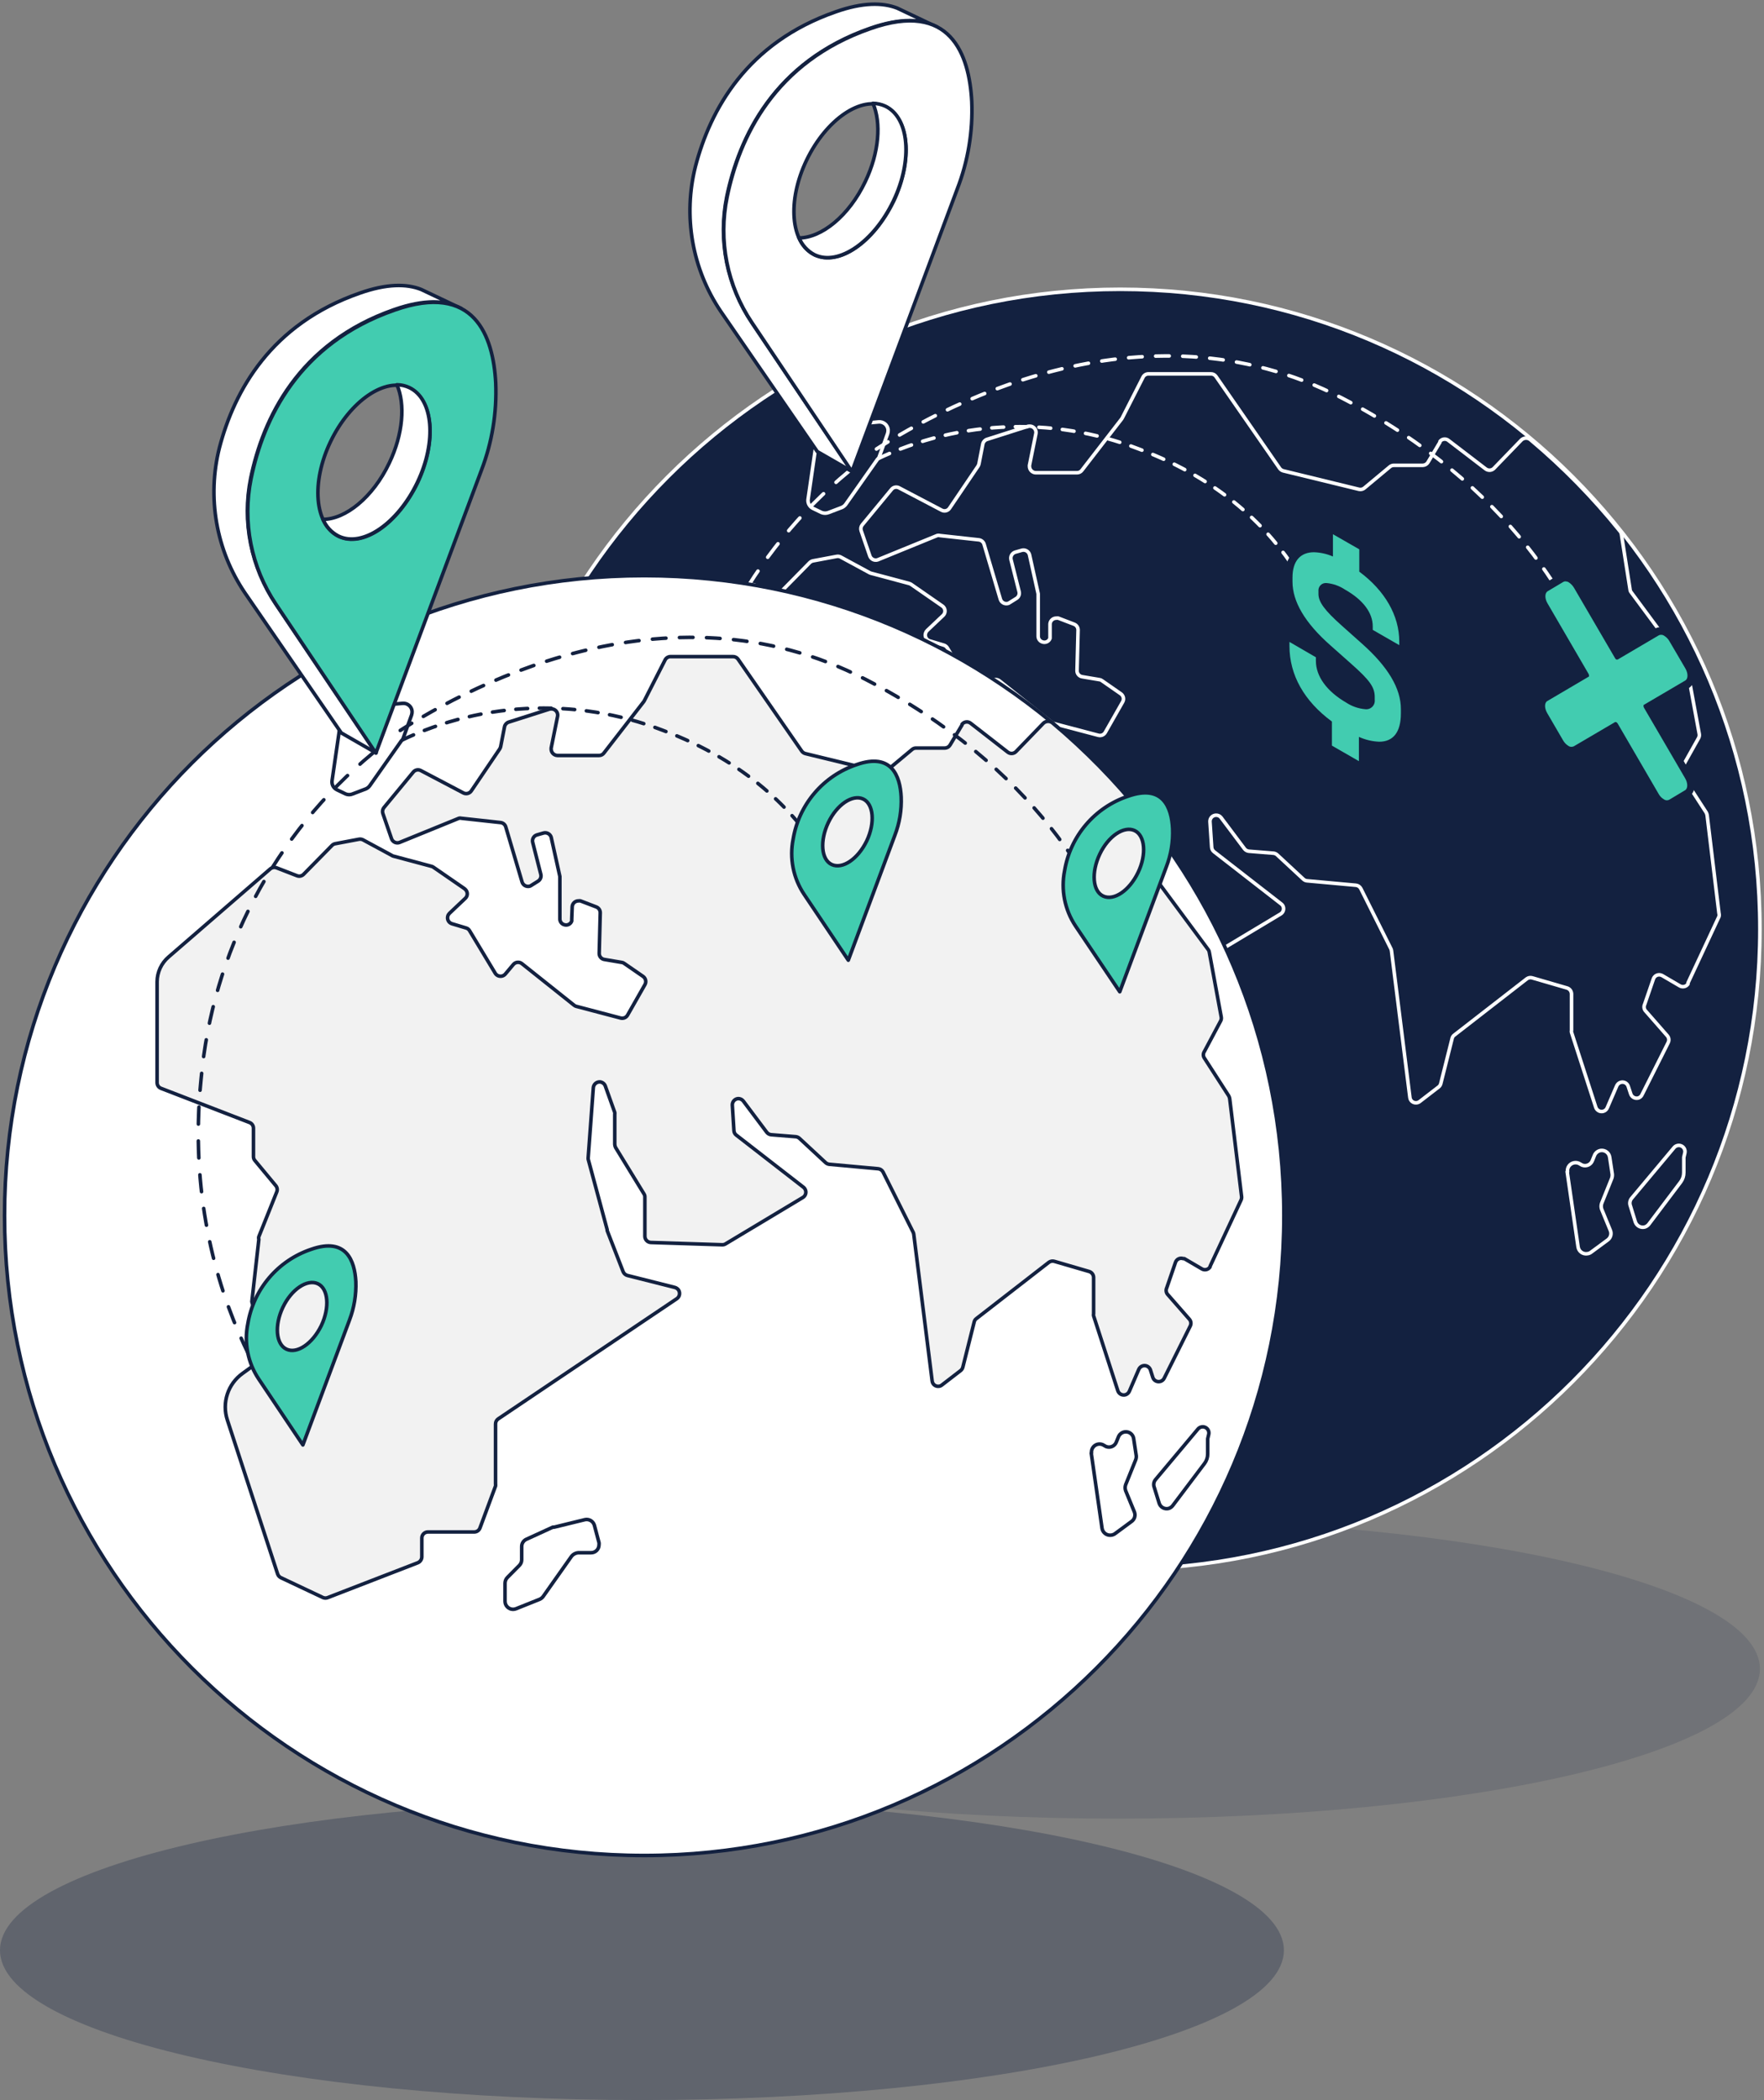 <svg width="421" height="501" viewBox="0 0 421 501" fill="none" xmlns="http://www.w3.org/2000/svg">
<rect x="0" y="0" width="421" height="501" fill="#808080" stroke="none"/>
<g style="mix-blend-mode:multiply" opacity="0.15">
<path d="M266.815 433.861C351.428 433.861 420.02 417.865 420.02 398.132C420.02 378.399 351.428 362.403 266.815 362.403C182.202 362.403 113.609 378.399 113.609 398.132C113.609 417.865 182.202 433.861 266.815 433.861Z" fill="#132140"/>
</g>
<path d="M267.357 374.343C351.671 374.343 420.02 305.993 420.02 221.68C420.02 137.367 351.671 69.017 267.357 69.017C183.044 69.017 114.695 137.367 114.695 221.68C114.695 305.993 183.044 374.343 267.357 374.343Z" fill="#132140" stroke="white" stroke-width="0.85" stroke-linecap="round" stroke-linejoin="round"/>
<path d="M365.341 104.976C365.038 104.683 364.632 104.52 364.21 104.52C363.789 104.52 363.383 104.683 363.08 104.976L356.522 111.76C356.265 112.009 355.927 112.157 355.57 112.178C355.213 112.198 354.861 112.09 354.577 111.873L345.713 105.089C345.567 104.966 345.398 104.874 345.216 104.817C345.034 104.761 344.842 104.741 344.652 104.76C344.462 104.779 344.278 104.836 344.111 104.928C343.943 105.019 343.796 105.143 343.677 105.293V105.474L340.805 110.29C340.674 110.505 340.492 110.683 340.275 110.809C340.058 110.936 339.813 111.006 339.562 111.014H332.665C332.318 111.013 331.983 111.133 331.715 111.353L325.609 116.441C325.434 116.582 325.229 116.682 325.01 116.733C324.791 116.784 324.563 116.785 324.343 116.735L306.252 112.326C305.904 112.228 305.6 112.012 305.393 111.715L290.219 89.825C290.088 89.629 289.91 89.468 289.7 89.357C289.491 89.246 289.258 89.19 289.021 89.192H274.096C273.822 89.187 273.553 89.262 273.321 89.406C273.088 89.55 272.902 89.759 272.785 90.006L267.855 99.685C267.818 99.765 267.773 99.841 267.719 99.911L258.199 112.212C258.065 112.39 257.89 112.534 257.69 112.632C257.489 112.731 257.269 112.78 257.046 112.778H247.164C246.764 112.76 246.387 112.587 246.112 112.296C245.838 112.005 245.688 111.618 245.694 111.217C245.694 111.217 245.694 111.082 245.694 111.014L247.232 103.416C247.299 103.036 247.216 102.645 247.001 102.324C246.786 102.004 246.456 101.779 246.078 101.697C245.839 101.652 245.594 101.652 245.355 101.697L235.563 104.818C235.316 104.895 235.095 105.036 234.92 105.227C234.745 105.418 234.624 105.651 234.568 105.903L233.641 110.675C233.593 110.866 233.517 111.049 233.415 111.217L226.631 121.235C226.431 121.538 226.125 121.755 225.774 121.843C225.422 121.931 225.05 121.883 224.731 121.71L214.555 116.373C214.26 116.218 213.919 116.171 213.592 116.241C213.266 116.312 212.974 116.494 212.769 116.758L205.781 125.215C205.621 125.411 205.513 125.645 205.47 125.895C205.426 126.144 205.448 126.401 205.533 126.64L207.613 132.678C207.751 133.034 208.02 133.324 208.364 133.488C208.709 133.652 209.104 133.678 209.467 133.559L223.646 127.77C223.875 127.703 224.118 127.703 224.347 127.77L233.618 128.788C233.904 128.823 234.173 128.94 234.394 129.124C234.614 129.309 234.777 129.553 234.862 129.828L238.752 142.967C238.867 143.339 239.123 143.651 239.465 143.837C239.807 144.023 240.208 144.068 240.583 143.962C240.714 143.924 240.837 143.863 240.945 143.781L242.573 142.763C242.834 142.601 243.038 142.361 243.156 142.077C243.273 141.793 243.299 141.479 243.229 141.18L241.284 133.492C241.199 133.123 241.257 132.737 241.446 132.409C241.634 132.082 241.94 131.838 242.302 131.728L243.885 131.275C244.259 131.177 244.658 131.228 244.995 131.418C245.333 131.608 245.583 131.922 245.694 132.293L247.774 141.655V151.786C247.775 152.088 247.871 152.383 248.05 152.627C248.229 152.871 248.481 153.051 248.769 153.143C248.946 153.207 249.134 153.236 249.322 153.228C249.51 153.22 249.694 153.174 249.864 153.095C250.034 153.015 250.187 152.902 250.314 152.763C250.44 152.623 250.538 152.46 250.601 152.283V151.854V148.846C250.63 148.466 250.803 148.112 251.084 147.855C251.366 147.599 251.735 147.46 252.116 147.467C252.266 147.443 252.419 147.443 252.568 147.467L256.345 148.914C256.625 149.02 256.866 149.209 257.035 149.455C257.205 149.702 257.295 149.994 257.295 150.293L257.046 159.972C257.035 160.32 257.151 160.66 257.371 160.93C257.591 161.2 257.901 161.382 258.244 161.442L262.405 162.143C262.612 162.16 262.809 162.239 262.97 162.369L267.493 165.512C267.794 165.719 268.006 166.031 268.09 166.386C268.174 166.741 268.122 167.115 267.945 167.434L263.785 174.738C263.622 175.017 263.372 175.234 263.074 175.357C262.776 175.479 262.445 175.5 262.134 175.417L251.573 172.635C251.369 172.601 251.181 172.506 251.031 172.364L238.571 162.459C238.276 162.214 237.897 162.095 237.516 162.129C237.134 162.163 236.782 162.347 236.535 162.64L234.636 164.902C234.388 165.205 234.031 165.398 233.642 165.44C233.253 165.483 232.863 165.37 232.555 165.128C232.432 165.024 232.326 164.902 232.239 164.766L226.065 154.522C225.875 154.228 225.587 154.012 225.251 153.911L221.859 152.894C221.676 152.839 221.506 152.749 221.358 152.629C221.21 152.508 221.087 152.36 220.997 152.192C220.906 152.024 220.85 151.839 220.831 151.649C220.813 151.459 220.831 151.267 220.887 151.085C220.957 150.837 221.089 150.611 221.271 150.429L225.093 146.811C225.233 146.676 225.344 146.514 225.419 146.336C225.495 146.157 225.534 145.965 225.534 145.771C225.534 145.577 225.495 145.384 225.419 145.206C225.344 145.027 225.233 144.865 225.093 144.73L224.867 144.55L217.427 139.394C217.28 139.303 217.12 139.234 216.952 139.19L207.907 136.771L207.59 136.657L200.625 132.881C200.327 132.724 199.983 132.676 199.653 132.745L194 133.808C193.719 133.875 193.462 134.016 193.253 134.215L186.469 141.112C186.27 141.313 186.016 141.452 185.74 141.512C185.463 141.572 185.174 141.551 184.909 141.451L180.002 139.552C179.752 139.46 179.481 139.436 179.219 139.484C178.956 139.532 178.712 139.649 178.51 139.823L154.245 160.831C153.398 161.56 152.715 162.462 152.244 163.476C151.772 164.49 151.521 165.592 151.509 166.711V190.613C151.508 190.906 151.596 191.193 151.762 191.436C151.927 191.678 152.163 191.864 152.437 191.97L173.557 200.11C173.835 200.212 174.076 200.397 174.245 200.64C174.415 200.882 174.507 201.171 174.507 201.467V208.251C174.502 208.592 174.623 208.922 174.846 209.178L179.844 215.194C180.011 215.395 180.12 215.638 180.16 215.897C180.2 216.156 180.169 216.421 180.07 216.663L175.796 227.337C175.729 227.543 175.729 227.764 175.796 227.97L177.469 255.106C177.496 255.353 177.452 255.602 177.345 255.826C177.237 256.05 177.068 256.239 176.859 256.372L171.884 259.968C170.186 261.189 168.92 262.919 168.27 264.906C167.62 266.894 167.618 269.037 168.266 271.026L180.273 307.795C180.406 308.178 180.681 308.494 181.042 308.677L191.105 313.426C191.288 313.504 191.484 313.544 191.682 313.544C191.88 313.544 192.076 313.504 192.259 313.426L213.719 305.127C213.996 305.014 214.235 304.824 214.407 304.58C214.58 304.335 214.678 304.046 214.691 303.747V299.225C214.691 298.841 214.843 298.473 215.115 298.201C215.386 297.93 215.755 297.777 216.138 297.777H227.196C227.495 297.775 227.786 297.684 228.032 297.514C228.278 297.345 228.467 297.106 228.576 296.828L232.261 286.81C232.307 286.647 232.307 286.475 232.261 286.313V272.111C232.262 271.869 232.322 271.632 232.436 271.419C232.551 271.206 232.716 271.024 232.917 270.89L275.543 242.216C275.87 241.992 276.095 241.648 276.171 241.259C276.247 240.87 276.168 240.467 275.951 240.136C275.735 239.837 275.424 239.622 275.069 239.526L263.762 236.676C263.536 236.616 263.328 236.505 263.152 236.353C262.975 236.2 262.836 236.009 262.744 235.794L258.923 225.958V225.799L254.4 209.02C254.377 208.855 254.377 208.688 254.4 208.523L255.621 191.924C255.638 191.731 255.693 191.543 255.783 191.371C255.874 191.199 255.997 191.047 256.146 190.923C256.295 190.799 256.467 190.706 256.653 190.648C256.838 190.591 257.033 190.572 257.227 190.59C257.501 190.611 257.763 190.709 257.983 190.873C258.203 191.037 258.373 191.261 258.47 191.517L260.732 197.849C260.754 198.014 260.754 198.182 260.732 198.347V205.357C260.732 205.626 260.802 205.891 260.935 206.126L267.719 217.206C267.855 217.431 267.925 217.69 267.923 217.952V227.337C267.934 227.719 268.089 228.084 268.358 228.356C268.626 228.629 268.988 228.79 269.37 228.807L286.375 229.327C286.653 229.338 286.928 229.267 287.167 229.123L305.597 218.065C305.934 217.875 306.183 217.559 306.289 217.187C306.394 216.814 306.349 216.415 306.162 216.075C306.073 215.915 305.949 215.776 305.8 215.668L289.767 203.208C289.594 203.079 289.451 202.912 289.349 202.72C289.247 202.529 289.189 202.317 289.179 202.1L288.772 195.995C288.766 195.802 288.798 195.609 288.867 195.429C288.935 195.248 289.038 195.083 289.171 194.942C289.303 194.801 289.462 194.688 289.638 194.609C289.814 194.529 290.004 194.486 290.197 194.48C290.431 194.468 290.664 194.513 290.877 194.612C291.09 194.71 291.275 194.859 291.418 195.045L297.003 202.485C297.127 202.649 297.283 202.786 297.462 202.887C297.641 202.989 297.839 203.052 298.044 203.073L303.968 203.548C304.291 203.589 304.592 203.732 304.828 203.955L311.069 209.744C311.298 209.961 311.592 210.096 311.906 210.128L323.597 211.191C323.844 211.213 324.081 211.297 324.287 211.436C324.492 211.574 324.659 211.762 324.773 211.982L331.964 226.365C332.033 226.515 332.078 226.675 332.099 226.839L336.486 261.822C336.506 262.01 336.563 262.192 336.653 262.357C336.744 262.522 336.866 262.668 337.013 262.786C337.161 262.904 337.33 262.991 337.511 263.043C337.692 263.095 337.882 263.111 338.069 263.089C338.331 263.067 338.581 262.973 338.793 262.817L343.316 259.335C343.587 259.136 343.779 258.848 343.858 258.521L346.572 247.712C346.646 247.389 346.84 247.106 347.115 246.92L364.391 233.51C364.574 233.376 364.786 233.285 365.009 233.246C365.233 233.207 365.462 233.22 365.68 233.284L374.002 235.704C374.303 235.798 374.567 235.983 374.758 236.235C374.948 236.486 375.055 236.791 375.065 237.106V245.835C375.019 245.982 375.019 246.14 375.065 246.287L380.854 264.174C380.978 264.542 381.242 264.846 381.59 265.02C381.937 265.194 382.339 265.223 382.708 265.101C382.905 265.038 383.086 264.932 383.239 264.792C383.391 264.651 383.511 264.479 383.59 264.287L385.851 259.041C386.01 258.683 386.303 258.403 386.666 258.259C387.03 258.115 387.436 258.12 387.796 258.272C387.98 258.353 388.145 258.472 388.281 258.62C388.417 258.767 388.521 258.942 388.587 259.131L389.198 260.986C389.322 261.354 389.586 261.66 389.932 261.837C390.278 262.015 390.681 262.05 391.052 261.935C391.236 261.869 391.404 261.767 391.548 261.635C391.692 261.503 391.808 261.344 391.889 261.166L398.13 248.729C398.262 248.468 398.313 248.174 398.277 247.884C398.241 247.594 398.119 247.321 397.927 247.101L392.658 241.086C392.499 240.874 392.402 240.622 392.378 240.359C392.354 240.095 392.404 239.83 392.522 239.593L394.603 233.533C394.726 233.171 394.988 232.872 395.332 232.702C395.675 232.533 396.072 232.506 396.434 232.628L396.706 232.742L400.844 235.161C401.166 235.369 401.557 235.443 401.933 235.367C402.309 235.291 402.641 235.071 402.857 234.754V234.641V234.505L410.251 218.676C410.33 218.418 410.33 218.143 410.251 217.885L407.424 194.457C407.383 194.235 407.307 194.022 407.198 193.824L401.341 184.779C401.208 184.552 401.138 184.295 401.138 184.032C401.138 183.77 401.208 183.512 401.341 183.286L405.389 176.072C405.554 175.777 405.61 175.433 405.547 175.1L402.698 159.655C402.663 159.435 402.578 159.226 402.449 159.045L389.311 141.316C389.157 141.138 389.062 140.917 389.04 140.683L386.959 127.409C386.898 127.119 386.757 126.853 386.552 126.64C380.2 118.749 373.096 111.494 365.341 104.976Z" fill="#132140" stroke="white" stroke-width="0.85" stroke-linecap="round" stroke-linejoin="round"/>
<path d="M238.118 301.867V304.988C238.117 305.236 238.066 305.482 237.969 305.711C237.872 305.94 237.731 306.148 237.553 306.322L234.771 309.171C234.417 309.535 234.214 310.02 234.206 310.528V314.87C234.212 315.372 234.414 315.851 234.769 316.206C235.124 316.561 235.604 316.763 236.105 316.769C236.353 316.77 236.599 316.724 236.829 316.633L242.483 314.372C242.807 314.219 243.093 313.995 243.319 313.716L250.103 304.083C250.291 303.847 250.528 303.654 250.797 303.517C251.066 303.381 251.362 303.304 251.663 303.292H254.739C254.99 303.292 255.239 303.242 255.471 303.145C255.703 303.048 255.913 302.906 256.09 302.727C256.267 302.548 256.406 302.336 256.501 302.103C256.595 301.87 256.642 301.621 256.639 301.369C256.661 301.204 256.661 301.037 256.639 300.872L255.531 296.711C255.393 296.243 255.083 295.845 254.663 295.598C254.243 295.35 253.745 295.271 253.269 295.377L245.965 297.186H245.626L239.294 300.126C238.95 300.27 238.656 300.512 238.447 300.821C238.238 301.131 238.124 301.494 238.118 301.867Z" fill="#132140" stroke="white" stroke-width="0.85" stroke-linecap="round" stroke-linejoin="round"/>
<path d="M374.024 279.525L376.625 297.457C376.66 297.716 376.748 297.964 376.882 298.187C377.017 298.411 377.195 298.604 377.406 298.757C377.618 298.909 377.858 299.017 378.113 299.073C378.367 299.13 378.63 299.134 378.886 299.085C379.201 299.046 379.498 298.921 379.746 298.724L383.703 295.807C384.047 295.555 384.296 295.196 384.411 294.785C384.526 294.375 384.499 293.939 384.336 293.545L382.256 288.48C382.097 288.026 382.097 287.532 382.256 287.078L384.653 281.131C384.766 280.812 384.812 280.473 384.788 280.136L384.178 276.11C384.116 275.614 383.86 275.161 383.466 274.852C383.072 274.543 382.572 274.402 382.075 274.46C381.726 274.504 381.396 274.644 381.121 274.863C380.845 275.082 380.636 275.373 380.514 275.703L380.04 276.879C379.952 277.112 379.819 277.325 379.648 277.506C379.478 277.687 379.273 277.832 379.046 277.933C378.818 278.034 378.573 278.089 378.325 278.094C378.076 278.1 377.829 278.056 377.597 277.965L377.145 277.716C376.727 277.423 376.21 277.306 375.707 277.391C375.203 277.476 374.754 277.755 374.454 278.168C374.166 278.558 374.044 279.046 374.115 279.525H374.024Z" fill="#132140" stroke="white" stroke-width="0.85" stroke-linecap="round" stroke-linejoin="round"/>
<path d="M389.107 287.688L390.283 291.487C390.43 291.944 390.746 292.328 391.166 292.559C391.587 292.791 392.08 292.852 392.545 292.731C392.931 292.61 393.27 292.373 393.517 292.053L401.115 281.99C401.604 281.338 401.866 280.543 401.861 279.728V276.11L402.11 275.047C402.153 274.857 402.158 274.66 402.124 274.468C402.091 274.276 402.019 274.093 401.914 273.929C401.809 273.765 401.672 273.623 401.511 273.512C401.351 273.401 401.17 273.324 400.979 273.284C400.721 273.23 400.453 273.245 400.203 273.329C399.952 273.412 399.729 273.56 399.555 273.758L389.401 285.879C389.193 286.126 389.056 286.425 389.005 286.743C388.953 287.062 388.988 287.388 389.107 287.688Z" fill="#132140" stroke="white" stroke-width="0.85" stroke-linecap="round" stroke-linejoin="round"/>
<path d="M209.422 109.563L201.846 120.327C201.603 120.657 201.275 120.915 200.897 121.073L197.753 122.272C197.216 122.486 196.617 122.486 196.08 122.272L194.022 121.277C193.636 121.093 193.316 120.795 193.106 120.422C192.895 120.05 192.805 119.622 192.846 119.196L195.108 103.638C195.163 103.167 195.381 102.729 195.723 102.399C196.065 102.069 196.511 101.868 196.985 101.829L209.693 100.654C210.238 100.603 210.781 100.769 211.205 101.116C211.628 101.463 211.898 101.963 211.955 102.508C211.974 102.821 211.936 103.135 211.842 103.435L209.761 109.201C209.663 109.335 209.549 109.456 209.422 109.563Z" fill="#132140" stroke="white" stroke-width="0.85" stroke-linecap="round" stroke-linejoin="round"/>
<path d="M202.593 112.435C190.946 122.044 181.325 133.87 174.287 147.228C167.249 160.586 162.935 175.209 161.595 190.248C156.145 244.09 186.153 276.427 186.153 276.427" stroke="white" stroke-width="0.85" stroke-linecap="round" stroke-linejoin="round" stroke-dasharray="4.04 4.04"/>
<path d="M381.758 161.483C376.195 145.292 360.909 115.872 320.182 94.91C272.287 70.239 223.329 97.646 206.641 108.772" stroke="white" stroke-width="0.85" stroke-linecap="round" stroke-linejoin="round" stroke-dasharray="3.23 3.23"/>
<path d="M317.039 154.428C317.039 154.428 311.725 121.955 271.812 107.121C261.429 103.094 250.309 101.316 239.188 101.904C228.067 102.493 217.197 105.435 207.296 110.536" stroke="white" stroke-width="0.85" stroke-linecap="round" stroke-linejoin="round" stroke-dasharray="2.81 2.81"/>
<path d="M179.437 76.978C176.496 72.62 174.451 67.72 173.422 62.565C172.393 57.409 172.401 52.1 173.444 46.947C176.362 32.836 184.751 14.723 207.704 6.74C214.917 4.23 220.05 4.479 223.669 6.469L214.148 1.946C210.643 0.567 205.849 0.567 199.495 2.806C178.239 10.178 169.51 26.165 165.982 39.688C164.495 45.555 164.264 51.67 165.304 57.632C166.345 63.595 168.633 69.27 172.02 74.287L195.063 107.732L203.362 112.503L179.437 76.978Z" fill="white" stroke="#132140" stroke-width="0.85" stroke-linecap="round" stroke-linejoin="round"/>
<path d="M231.922 24.243C231.334 12.936 226.811 0.115 207.793 6.808C184.773 14.791 176.429 32.859 173.534 47.015C172.482 52.144 172.461 57.431 173.475 62.567C174.488 67.704 176.515 72.587 179.436 76.932L203.316 112.503L228.485 45.025C231.043 38.406 232.213 31.333 231.922 24.243ZM213.243 48.055C208.494 57.824 200.195 63.568 194.429 60.809C188.663 58.05 187.826 47.919 192.507 38.196C197.188 28.472 205.6 22.705 211.321 25.442C217.042 28.178 217.902 38.286 213.243 48.078V48.055Z" fill="white" stroke="#132140" stroke-width="0.85" stroke-linecap="round" stroke-linejoin="round"/>
<path d="M190.675 56.761C196.057 56.761 202.615 51.515 206.505 43.329C209.829 36.409 210.349 29.263 208.337 24.65C209.36 24.671 210.368 24.902 211.299 25.329C217.02 28.065 217.879 38.218 213.221 47.942C208.563 57.666 200.173 63.545 194.407 60.786C192.696 59.895 191.364 58.418 190.653 56.625L190.675 56.761Z" fill="white" stroke="#132140" stroke-width="0.85" stroke-linecap="round" stroke-linejoin="round"/>
<path d="M194.068 231.946C193.796 226.994 191.807 221.295 183.417 224.235C179.52 225.54 176.053 227.882 173.388 231.01C170.722 234.138 168.959 237.932 168.289 241.987C167.825 244.25 167.817 246.584 168.263 248.851C168.71 251.118 169.602 253.274 170.889 255.193L181.427 270.909L192.553 241.105C193.663 238.183 194.179 235.07 194.068 231.946ZM185.814 242.461C183.711 246.758 180.048 249.246 177.492 248.07C174.937 246.894 174.598 242.394 176.656 238.074C178.713 233.755 182.444 231.291 184.955 232.444C187.465 233.597 187.804 238.142 185.746 242.461H185.814Z" fill="#132140" stroke="white" stroke-width="0.85" stroke-linecap="round" stroke-linejoin="round"/>
<path d="M324.32 182.536C324.145 182.537 323.974 182.49 323.823 182.401L317.401 178.692C317.257 178.604 317.139 178.481 317.055 178.335C316.972 178.189 316.928 178.024 316.926 177.855V172.587C310.277 167.566 306.772 161.28 306.795 154.089V153.139C306.794 152.973 306.838 152.81 306.921 152.667C307.005 152.524 307.125 152.406 307.27 152.325C307.412 152.236 307.577 152.188 307.745 152.189C307.913 152.188 308.078 152.236 308.22 152.325L314.552 155.966C314.698 156.05 314.819 156.172 314.903 156.32C314.986 156.467 315.029 156.633 315.026 156.802V157.662C315.026 161.031 317.423 164.265 321.81 166.707C323.012 167.493 324.385 167.981 325.813 168.132C326.537 168.132 327.034 167.906 327.034 166.82V166.187C327.034 164.31 326.22 162.908 321.607 158.815L316.79 154.564C310.526 149.046 307.36 143.687 307.383 138.734V137.762C307.383 133.375 309.644 130.752 313.489 130.752C314.689 130.773 315.879 130.979 317.016 131.362V127.36C317.015 127.191 317.061 127.026 317.149 126.882C317.237 126.738 317.363 126.622 317.514 126.546C317.656 126.456 317.821 126.409 317.989 126.41C318.156 126.413 318.32 126.46 318.464 126.546L324.908 130.232C325.059 130.308 325.185 130.424 325.273 130.568C325.361 130.712 325.407 130.877 325.406 131.046V135.908C331.557 140.589 334.949 146.672 334.926 153.071V153.908C334.924 154.076 334.879 154.241 334.796 154.388C334.713 154.534 334.595 154.657 334.451 154.745C334.308 154.831 334.144 154.878 333.976 154.88C333.801 154.881 333.629 154.834 333.479 154.745L327.17 151.104C327.026 151.016 326.907 150.893 326.824 150.747C326.741 150.601 326.697 150.436 326.695 150.267V149.431C326.695 146.604 324.434 143.777 320.544 141.493C319.372 140.713 318.031 140.224 316.632 140.069C315.908 140.069 315.66 140.317 315.66 141.041V141.697C315.66 143.257 317.129 145.179 320.906 148.481L325.7 152.732C332.19 158.499 335.356 163.858 335.333 169.104V170.076C335.333 176.725 331.466 177.72 329.182 177.72C327.856 177.686 326.543 177.442 325.293 176.996V181.519C325.291 181.687 325.246 181.852 325.163 181.998C325.08 182.145 324.961 182.268 324.818 182.356C324.672 182.462 324.5 182.525 324.32 182.536Z" fill="#42CCB0"/>
<path d="M317.966 127.36L324.411 131.046V136.382C330.517 140.905 333.954 146.852 333.954 153.071V153.908L327.622 150.267V149.43C327.622 146.219 325.361 143.121 320.996 140.656C319.684 139.784 318.178 139.248 316.609 139.096C316.347 139.067 316.081 139.098 315.832 139.186C315.584 139.273 315.357 139.416 315.171 139.602C314.984 139.789 314.842 140.015 314.754 140.264C314.667 140.513 314.636 140.778 314.665 141.041V141.697C314.665 143.619 316.157 145.631 320.25 149.272L325.044 153.546C331.24 159.041 334.361 164.242 334.338 169.194V170.167C334.338 174.689 332.507 176.951 329.16 176.951C327.487 176.883 325.844 176.491 324.32 175.797V181.586L317.876 177.878V172.134C311.295 167.295 307.722 161.054 307.745 154.043V153.139L314.054 156.802V157.662C314.054 161.37 316.677 164.943 321.313 167.634C322.668 168.52 324.222 169.056 325.836 169.194C326.141 169.231 326.451 169.197 326.742 169.097C327.033 168.996 327.297 168.83 327.515 168.613C327.733 168.395 327.898 168.131 327.999 167.84C328.1 167.549 328.133 167.239 328.097 166.933V166.3C328.097 163.926 326.921 162.275 322.33 158.227L317.514 153.953C311.408 148.571 308.469 143.506 308.469 138.757V137.784C308.469 133.805 310.368 131.747 313.602 131.747C315.16 131.799 316.694 132.144 318.124 132.764V127.36H317.966ZM318.124 125.438C317.781 125.436 317.445 125.53 317.152 125.709C316.863 125.876 316.622 126.117 316.456 126.407C316.289 126.697 316.201 127.025 316.202 127.36V130.119C315.357 129.925 314.492 129.827 313.624 129.825C309.26 129.825 306.569 132.877 306.569 137.784V138.757C306.569 144.094 309.826 149.702 316.293 155.4L321.11 159.652C325.632 163.722 326.22 164.853 326.22 166.3V166.933C326.239 167.045 326.239 167.16 326.22 167.272H325.994C324.729 167.129 323.518 166.678 322.466 165.961C318.419 163.699 316.18 160.669 316.18 157.662V156.825C316.182 156.487 316.096 156.155 315.929 155.861C315.763 155.567 315.521 155.322 315.23 155.152L308.921 151.511C308.628 151.332 308.291 151.238 307.948 151.239C307.613 151.241 307.284 151.335 306.999 151.511C306.703 151.673 306.457 151.912 306.286 152.203C306.115 152.493 306.025 152.824 306.026 153.162V153.998C306.097 157.736 307.052 161.404 308.813 164.701C310.574 167.999 313.091 170.833 316.157 172.971V177.765C316.163 178.104 316.256 178.435 316.426 178.728C316.596 179.021 316.839 179.265 317.13 179.438L323.552 183.147C323.851 183.308 324.184 183.393 324.524 183.396C324.856 183.391 325.182 183.305 325.474 183.147C325.766 182.975 326.01 182.731 326.18 182.438C326.35 182.145 326.442 181.813 326.446 181.473V178.353C327.397 178.612 328.377 178.749 329.363 178.76C331.489 178.76 336.441 177.923 336.464 170.167V169.172C336.464 163.632 333.23 158.046 326.537 152.076L321.72 147.825C318.26 144.727 316.79 142.895 316.79 141.674V141.018C318.016 141.166 319.188 141.608 320.205 142.307C323.868 144.433 325.881 146.965 325.881 149.43V150.267C325.887 150.606 325.98 150.937 326.15 151.23C326.32 151.523 326.562 151.767 326.853 151.94L333.162 155.581C333.461 155.742 333.795 155.828 334.135 155.83C334.467 155.825 334.793 155.739 335.084 155.581C335.379 155.411 335.623 155.168 335.794 154.874C335.964 154.581 336.055 154.247 336.057 153.908V153.139C335.93 149.663 335.003 146.263 333.348 143.204C331.692 140.145 329.354 137.509 326.514 135.501V131.114C326.515 130.779 326.428 130.45 326.261 130.161C326.094 129.871 325.854 129.63 325.564 129.463L319.097 125.777C318.811 125.601 318.483 125.507 318.147 125.505L318.124 125.438Z" fill="#132140"/>
<path d="M397.814 191.83C397.37 191.827 396.938 191.693 396.57 191.446C395.921 191.044 395.384 190.484 395.01 189.818L385.421 173.355L376.06 178.85C375.744 179.012 375.396 179.097 375.042 179.099C374.581 179.098 374.131 178.956 373.753 178.692C373.115 178.293 372.586 177.741 372.215 177.086L368.439 170.619C368.039 169.931 367.821 169.153 367.806 168.358C367.79 167.972 367.873 167.589 368.047 167.245C368.221 166.9 368.481 166.606 368.801 166.39L378.117 160.895L368.507 144.388C367.534 142.714 367.67 140.905 368.846 140.204L372.645 137.943C372.96 137.781 373.309 137.696 373.663 137.694C374.114 137.693 374.555 137.827 374.929 138.078C375.578 138.481 376.115 139.041 376.489 139.707L386.077 156.169L395.417 150.674C395.732 150.513 396.08 150.427 396.434 150.425C396.923 150.425 397.399 150.584 397.791 150.878C398.421 151.279 398.941 151.831 399.306 152.483L403.06 158.928C404.032 160.579 403.874 162.433 402.721 163.111L393.359 168.606L402.992 185.114C403.964 186.788 403.829 188.597 402.675 189.298L398.854 191.559C398.534 191.732 398.177 191.825 397.814 191.83Z" fill="#42CCB0"/>
<path d="M373.663 138.712C373.919 138.706 374.17 138.777 374.386 138.915C374.906 139.247 375.34 139.696 375.653 140.227L385.444 157.006C385.517 157.139 385.617 157.254 385.738 157.345H385.896H386.077L395.914 151.556C396.075 151.474 396.254 151.435 396.434 151.443C396.711 151.434 396.983 151.522 397.203 151.692C397.726 152.011 398.156 152.464 398.447 153.003L402.223 159.448C402.924 160.647 402.902 161.936 402.223 162.343L392.364 168.132C392.205 168.132 392.183 168.561 392.364 168.855L402.155 185.634C402.856 186.81 402.856 188.122 402.155 188.529L398.379 190.79C398.204 190.88 398.01 190.927 397.813 190.926C397.563 190.92 397.319 190.842 397.113 190.7C396.578 190.387 396.14 189.933 395.846 189.388L386.077 172.609C385.988 172.475 385.872 172.359 385.738 172.27H385.602C385.578 172.258 385.551 172.252 385.523 172.252C385.496 172.252 385.469 172.258 385.444 172.27L375.585 178.059C375.412 178.129 375.228 178.167 375.042 178.172C374.783 178.174 374.53 178.095 374.318 177.946C373.794 177.621 373.358 177.17 373.052 176.634L369.275 170.144C368.574 168.968 368.574 167.657 369.275 167.25L379.112 161.461C379.293 161.461 379.293 161.031 379.112 160.737L369.343 143.958C368.642 142.782 368.665 141.493 369.343 141.064L373.142 138.802C373.303 138.72 373.482 138.681 373.663 138.689V138.712ZM373.663 136.767C373.202 136.765 372.746 136.865 372.328 137.061H372.17L368.371 139.322C367.962 139.639 367.62 140.033 367.364 140.482C367.108 140.931 366.944 141.427 366.881 141.94C366.818 142.453 366.857 142.973 366.997 143.471C367.136 143.969 367.373 144.434 367.693 144.84L376.738 160.511L368.235 165.509C367.826 165.825 367.484 166.219 367.228 166.668C366.973 167.117 366.809 167.613 366.746 168.126C366.682 168.639 366.722 169.159 366.861 169.657C367 170.155 367.237 170.62 367.557 171.026L371.333 177.516C371.788 178.31 372.433 178.978 373.21 179.461C373.729 179.818 374.344 180.008 374.974 180.004C375.434 179.998 375.888 179.898 376.308 179.71H376.489L385.014 174.712L394.06 190.338C394.517 191.157 395.179 191.843 395.982 192.328C396.488 192.654 397.076 192.826 397.678 192.825C398.145 192.819 398.607 192.72 399.035 192.531H399.215L402.992 190.27C403.81 189.632 404.342 188.696 404.473 187.667C404.605 186.638 404.324 185.598 403.693 184.775L394.648 169.081L403.173 164.084C403.992 163.441 404.525 162.502 404.656 161.469C404.787 160.436 404.506 159.393 403.874 158.566L400.097 152.121C399.651 151.329 399.014 150.66 398.243 150.177C397.703 149.809 397.065 149.612 396.411 149.611C395.96 149.609 395.513 149.702 395.1 149.883H394.919L386.394 154.903L377.349 139.254C376.891 138.442 376.228 137.764 375.426 137.287C374.918 136.948 374.318 136.774 373.708 136.79L373.663 136.767Z" fill="#132140"/>
<g style="mix-blend-mode:multiply" opacity="0.3">
<path d="M153.205 501C237.818 501 306.411 485.004 306.411 465.271C306.411 445.538 237.818 429.542 153.205 429.542C68.592 429.542 0 445.538 0 465.271C0 485.004 68.592 501 153.205 501Z" fill="#132140"/>
</g>
<path d="M153.748 442.657C238.061 442.657 306.411 374.308 306.411 289.995C306.411 205.682 238.061 137.332 153.748 137.332C69.435 137.332 1.085 205.682 1.085 289.995C1.085 374.308 69.435 442.657 153.748 442.657Z" fill="white" stroke="#132140" stroke-width="0.85" stroke-linecap="round" stroke-linejoin="round"/>
<path d="M251.28 172.541C250.976 172.248 250.571 172.085 250.149 172.085C249.727 172.085 249.322 172.248 249.018 172.541L242.46 179.325C242.206 179.578 241.868 179.729 241.509 179.75C241.151 179.771 240.798 179.66 240.516 179.438L231.651 172.541C231.503 172.422 231.332 172.334 231.15 172.281C230.967 172.228 230.776 172.211 230.587 172.232C230.398 172.253 230.215 172.311 230.048 172.403C229.882 172.495 229.735 172.619 229.616 172.767V172.926L226.744 177.742C226.613 177.957 226.431 178.135 226.214 178.261C225.997 178.387 225.751 178.458 225.5 178.466H218.603C218.263 178.461 217.933 178.582 217.676 178.805L211.571 183.893C211.39 184.033 211.182 184.133 210.959 184.183C210.736 184.234 210.505 184.235 210.282 184.187L192.191 179.777C191.842 179.68 191.539 179.464 191.332 179.167L176.158 157.277C176.027 157.08 175.848 156.919 175.639 156.809C175.43 156.698 175.196 156.642 174.96 156.644H160.035C159.761 156.642 159.494 156.718 159.261 156.862C159.029 157.006 158.843 157.212 158.723 157.458L153.793 167.137C153.757 167.217 153.711 167.293 153.658 167.363L144.138 179.642C144.007 179.825 143.834 179.974 143.633 180.077C143.432 180.179 143.21 180.232 142.984 180.23H133.012C132.608 180.212 132.227 180.036 131.952 179.74C131.677 179.444 131.53 179.051 131.542 178.647C131.555 178.587 131.555 178.526 131.542 178.466L133.08 170.868C133.147 170.488 133.064 170.097 132.849 169.776C132.634 169.456 132.304 169.231 131.926 169.149C131.687 169.104 131.442 169.104 131.203 169.149L121.411 172.27C121.165 172.347 120.943 172.488 120.768 172.679C120.593 172.87 120.472 173.103 120.416 173.355L119.489 178.127C119.441 178.318 119.365 178.501 119.263 178.669L112.479 188.687C112.276 188.986 111.97 189.199 111.62 189.287C111.269 189.374 110.899 189.33 110.579 189.162L100.426 183.825C100.127 183.668 99.782 183.621 99.452 183.691C99.122 183.761 98.826 183.945 98.617 184.21L91.629 192.667C91.469 192.863 91.361 193.097 91.318 193.347C91.274 193.596 91.296 193.853 91.381 194.092L93.461 200.129C93.598 200.491 93.872 200.783 94.223 200.944C94.575 201.105 94.975 201.121 95.338 200.989L109.494 195.222C109.723 195.155 109.966 195.155 110.195 195.222L119.489 196.24C119.773 196.274 120.04 196.39 120.257 196.575C120.474 196.76 120.632 197.006 120.71 197.28L124.6 210.418C124.715 210.791 124.971 211.103 125.313 211.289C125.655 211.475 126.057 211.519 126.431 211.413C126.562 211.376 126.685 211.315 126.793 211.233L128.421 210.215C128.684 210.049 128.889 209.805 129.006 209.517C129.124 209.229 129.149 208.912 129.077 208.609L127.132 200.944C127.041 200.575 127.097 200.186 127.286 199.857C127.476 199.528 127.785 199.285 128.15 199.18L129.733 198.727C130.105 198.628 130.5 198.676 130.837 198.862C131.174 199.047 131.427 199.355 131.542 199.722L133.622 209.107V219.238C133.623 219.54 133.719 219.835 133.898 220.079C134.077 220.323 134.329 220.503 134.617 220.594C134.794 220.659 134.982 220.688 135.17 220.68C135.358 220.672 135.542 220.626 135.712 220.546C135.883 220.467 136.035 220.354 136.162 220.215C136.288 220.075 136.386 219.912 136.449 219.735V219.306L136.562 216.298C136.591 215.918 136.764 215.564 137.046 215.307C137.327 215.051 137.696 214.912 138.077 214.919C138.227 214.895 138.38 214.895 138.529 214.919L142.306 216.366C142.586 216.472 142.827 216.661 142.997 216.907C143.166 217.154 143.257 217.446 143.256 217.745L143.007 227.424C142.996 227.772 143.112 228.112 143.332 228.382C143.552 228.652 143.862 228.834 144.205 228.894L148.366 229.595C148.579 229.615 148.783 229.693 148.954 229.821L153.477 232.941C153.779 233.152 153.993 233.468 154.076 233.827C154.16 234.186 154.107 234.563 153.929 234.886L149.768 242.19C149.606 242.469 149.356 242.686 149.058 242.809C148.759 242.931 148.429 242.952 148.118 242.869L137.557 240.087C137.357 240.043 137.17 239.95 137.014 239.816L124.554 229.889C124.255 229.652 123.875 229.54 123.496 229.578C123.116 229.616 122.766 229.801 122.519 230.092L120.62 232.353C120.372 232.656 120.015 232.85 119.626 232.892C119.237 232.935 118.846 232.822 118.539 232.58C118.417 232.483 118.31 232.369 118.223 232.24L112.049 221.997C111.866 221.697 111.574 221.478 111.235 221.386L107.843 220.368C107.477 220.253 107.17 220 106.989 219.662C106.807 219.324 106.765 218.928 106.871 218.559C106.94 218.311 107.073 218.085 107.255 217.904L111.077 214.285C111.217 214.15 111.327 213.989 111.403 213.81C111.479 213.631 111.518 213.439 111.518 213.245C111.518 213.051 111.479 212.859 111.403 212.68C111.327 212.502 111.217 212.34 111.077 212.205L110.851 212.001L103.411 206.868C103.268 206.768 103.107 206.699 102.936 206.665L93.891 204.245C93.776 204.224 93.669 204.177 93.574 204.109L86.632 200.356C86.325 200.199 85.975 200.151 85.637 200.22L80.006 201.283C79.714 201.335 79.445 201.477 79.237 201.69L72.453 208.587C72.254 208.788 72 208.927 71.723 208.987C71.446 209.047 71.158 209.026 70.893 208.926L65.986 207.026C65.736 206.934 65.465 206.911 65.203 206.958C64.94 207.006 64.695 207.123 64.493 207.298L40.229 228.306C39.38 229.034 38.697 229.935 38.225 230.949C37.754 231.964 37.504 233.067 37.493 234.185V258.291C37.494 258.587 37.585 258.876 37.755 259.119C37.925 259.361 38.165 259.546 38.443 259.648L59.541 267.789C59.819 267.89 60.059 268.075 60.229 268.318C60.399 268.56 60.491 268.849 60.491 269.145V275.929C60.486 276.27 60.606 276.6 60.83 276.856L65.828 282.872C65.995 283.073 66.104 283.316 66.144 283.575C66.184 283.834 66.153 284.099 66.054 284.342L61.78 295.015C61.712 295.221 61.712 295.443 61.78 295.648L60.106 310.528L63.453 322.807C63.477 323.054 63.432 323.302 63.325 323.525C63.217 323.748 63.05 323.938 62.843 324.073L57.868 327.669C56.17 328.89 54.904 330.619 54.254 332.607C53.603 334.595 53.602 336.738 54.25 338.727L66.257 375.496C66.389 375.878 66.665 376.195 67.026 376.378L77.089 381.127C77.271 381.204 77.468 381.244 77.666 381.244C77.864 381.244 78.06 381.204 78.242 381.127L99.702 372.827C99.98 372.715 100.219 372.525 100.391 372.281C100.564 372.036 100.662 371.747 100.675 371.448V366.925C100.675 366.541 100.827 366.173 101.099 365.902C101.37 365.631 101.738 365.478 102.122 365.478H113.18C113.482 365.477 113.776 365.384 114.023 365.21C114.27 365.036 114.457 364.79 114.559 364.506L118.268 354.511C118.291 354.346 118.291 354.178 118.268 354.013V339.722C118.264 339.481 118.32 339.244 118.43 339.031C118.541 338.818 118.703 338.635 118.901 338.5L161.527 309.827C161.854 309.602 162.079 309.258 162.155 308.869C162.231 308.481 162.152 308.077 161.934 307.746C161.719 307.448 161.408 307.232 161.052 307.136L149.746 304.286C149.52 304.226 149.311 304.116 149.135 303.963C148.959 303.81 148.82 303.619 148.728 303.405L144.906 293.568V293.342L140.384 276.562C140.361 276.397 140.361 276.23 140.384 276.065L141.605 259.467C141.645 259.077 141.835 258.718 142.134 258.465C142.434 258.212 142.819 258.085 143.21 258.11C143.485 258.14 143.745 258.245 143.964 258.412C144.184 258.579 144.353 258.803 144.454 259.06L146.716 265.392C146.738 265.557 146.738 265.724 146.716 265.889V272.99C146.727 273.258 146.796 273.52 146.919 273.758L153.703 284.839C153.849 285.06 153.92 285.321 153.907 285.585V294.97C153.918 295.35 154.074 295.712 154.343 295.981C154.612 296.25 154.974 296.406 155.354 296.417L172.359 296.96C172.637 296.971 172.912 296.9 173.15 296.756L191.58 285.698C191.918 285.508 192.167 285.192 192.272 284.82C192.378 284.447 192.333 284.048 192.146 283.708C192.058 283.546 191.944 283.401 191.806 283.279L175.751 270.819C175.577 270.695 175.433 270.532 175.331 270.344C175.229 270.156 175.172 269.947 175.163 269.733L174.779 263.628C174.766 263.239 174.906 262.861 175.168 262.574C175.429 262.287 175.793 262.113 176.181 262.09C176.416 262.086 176.649 262.138 176.861 262.24C177.073 262.342 177.258 262.492 177.402 262.678L182.987 270.118C183.111 270.282 183.267 270.419 183.446 270.52C183.625 270.621 183.823 270.685 184.028 270.706L189.952 271.181C190.275 271.222 190.575 271.365 190.812 271.588L197.053 277.377C197.293 277.589 197.593 277.723 197.912 277.761L209.581 278.824C209.827 278.846 210.064 278.93 210.27 279.068C210.476 279.207 210.643 279.395 210.756 279.615L217.948 293.997C218.016 294.148 218.062 294.308 218.083 294.472L222.47 329.455C222.49 329.643 222.547 329.824 222.637 329.99C222.727 330.155 222.85 330.301 222.997 330.419C223.144 330.537 223.313 330.624 223.495 330.676C223.676 330.728 223.866 330.743 224.053 330.721C224.308 330.7 224.551 330.606 224.754 330.45L229.277 326.968C229.535 326.761 229.719 326.475 229.797 326.154L232.51 315.344C232.585 315.021 232.779 314.739 233.053 314.553L250.33 301.143C250.516 301.007 250.731 300.915 250.959 300.876C251.186 300.837 251.42 300.851 251.641 300.917L259.94 303.337C260.242 303.431 260.506 303.616 260.696 303.868C260.887 304.119 260.994 304.423 261.003 304.739V313.467C260.958 313.615 260.958 313.772 261.003 313.92L266.792 331.807C266.921 332.172 267.186 332.472 267.532 332.645C267.878 332.818 268.278 332.85 268.647 332.734C268.842 332.667 269.021 332.56 269.173 332.42C269.325 332.279 269.446 332.109 269.528 331.92L271.79 326.674C271.949 326.316 272.241 326.036 272.605 325.892C272.969 325.748 273.374 325.753 273.735 325.905C273.921 325.986 274.089 326.104 274.229 326.252C274.369 326.399 274.477 326.574 274.549 326.764L275.137 328.618C275.26 328.987 275.525 329.291 275.872 329.465C276.22 329.638 276.622 329.667 276.991 329.546C277.177 329.485 277.348 329.387 277.496 329.259C277.643 329.131 277.764 328.975 277.85 328.799L284.069 316.339C284.199 316.082 284.249 315.792 284.213 315.506C284.176 315.219 284.055 314.951 283.865 314.734L278.596 308.719C278.442 308.505 278.348 308.254 278.324 307.991C278.3 307.728 278.347 307.464 278.461 307.226L280.541 301.166C280.6 300.985 280.694 300.817 280.819 300.673C280.943 300.529 281.095 300.411 281.266 300.327C281.437 300.242 281.623 300.193 281.813 300.182C282.003 300.171 282.193 300.198 282.373 300.261H282.644L286.782 302.681C286.943 302.786 287.122 302.858 287.31 302.893C287.498 302.929 287.691 302.926 287.878 302.886C288.066 302.846 288.243 302.769 288.4 302.66C288.558 302.551 288.692 302.412 288.795 302.251V302.116L296.19 286.286C296.302 286.038 296.349 285.766 296.325 285.495L293.476 262.067C293.435 261.846 293.358 261.632 293.25 261.434L287.416 252.389C287.273 252.166 287.196 251.907 287.196 251.643C287.196 251.378 287.273 251.119 287.416 250.896L291.305 243.592C291.47 243.297 291.526 242.953 291.463 242.62L288.614 227.175C288.589 226.952 288.503 226.741 288.365 226.564L275.227 208.836C275.073 208.658 274.978 208.437 274.956 208.202L272.875 194.928C272.814 194.639 272.673 194.373 272.468 194.16C266.121 186.286 259.024 179.046 251.28 172.541Z" fill="#F2F2F2" stroke="#132140" stroke-width="0.85" stroke-linecap="round" stroke-linejoin="round"/>
<path d="M124.509 369.006V372.104C124.509 372.356 124.46 372.606 124.363 372.839C124.266 373.072 124.123 373.283 123.943 373.461L121.094 376.333C120.739 376.696 120.537 377.182 120.529 377.689V382.009C120.529 382.514 120.728 383 121.084 383.36C121.44 383.72 121.922 383.925 122.428 383.931C122.676 383.931 122.922 383.885 123.152 383.795L128.805 381.534C129.14 381.386 129.428 381.152 129.642 380.855L136.426 371.245C136.619 371.012 136.856 370.819 137.124 370.68C137.392 370.54 137.685 370.455 137.986 370.431H141.062C141.312 370.434 141.56 370.387 141.792 370.292C142.024 370.198 142.235 370.058 142.412 369.881C142.589 369.704 142.728 369.493 142.823 369.262C142.917 369.03 142.964 368.781 142.961 368.531C142.984 368.366 142.984 368.199 142.961 368.034L141.853 363.873C141.716 363.405 141.406 363.007 140.986 362.759C140.566 362.512 140.068 362.433 139.592 362.538L132.288 364.325H131.949L125.73 367.174C125.361 367.315 125.046 367.567 124.827 367.895C124.608 368.223 124.497 368.612 124.509 369.006Z" fill="white" stroke="#132140" stroke-width="0.85" stroke-linecap="round" stroke-linejoin="round"/>
<path d="M260.438 346.664L263.015 364.596C263.054 364.853 263.143 365.1 263.279 365.321C263.414 365.543 263.592 365.736 263.803 365.887C264.013 366.039 264.252 366.147 264.506 366.205C264.759 366.263 265.021 366.269 265.277 366.224C265.588 366.175 265.883 366.051 266.136 365.863L270.093 362.946C270.437 362.694 270.686 362.334 270.801 361.924C270.916 361.514 270.89 361.078 270.727 360.684L268.646 355.619C268.488 355.165 268.488 354.671 268.646 354.217L271.043 348.269C271.167 347.953 271.214 347.612 271.179 347.274L270.568 343.249C270.54 343.002 270.464 342.763 270.342 342.546C270.221 342.328 270.058 342.138 269.862 341.984C269.666 341.83 269.442 341.717 269.202 341.651C268.963 341.585 268.712 341.567 268.465 341.599C268.116 341.643 267.786 341.783 267.511 342.002C267.236 342.221 267.026 342.512 266.905 342.842L266.43 344.018C266.342 344.251 266.209 344.464 266.039 344.645C265.868 344.826 265.663 344.971 265.436 345.072C265.209 345.173 264.964 345.227 264.715 345.233C264.466 345.238 264.219 345.194 263.988 345.104L263.536 344.855C263.329 344.707 263.096 344.601 262.849 344.544C262.602 344.486 262.346 344.479 262.096 344.521C261.846 344.563 261.607 344.654 261.392 344.789C261.177 344.924 260.991 345.1 260.845 345.307C260.565 345.701 260.444 346.185 260.505 346.664H260.438Z" fill="white" stroke="#132140" stroke-width="0.85" stroke-linecap="round" stroke-linejoin="round"/>
<path d="M275.475 354.827L276.651 358.626C276.798 359.084 277.114 359.467 277.534 359.699C277.955 359.93 278.448 359.991 278.913 359.87C279.299 359.749 279.638 359.512 279.885 359.192L287.483 349.129C287.972 348.477 288.234 347.682 288.229 346.867V343.249L288.478 342.186C288.521 341.998 288.527 341.803 288.495 341.612C288.463 341.421 288.393 341.238 288.29 341.074C288.187 340.911 288.053 340.769 287.895 340.657C287.737 340.545 287.559 340.465 287.37 340.423C287.108 340.367 286.837 340.382 286.582 340.465C286.328 340.548 286.101 340.698 285.923 340.898L275.769 352.996C275.562 353.247 275.425 353.55 275.373 353.872C275.322 354.194 275.357 354.524 275.475 354.827Z" fill="white" stroke="#132140" stroke-width="0.85" stroke-linecap="round" stroke-linejoin="round"/>
<path d="M95.813 176.702L88.237 187.466C87.994 187.796 87.666 188.054 87.287 188.212L84.144 189.411C83.883 189.522 83.602 189.58 83.319 189.58C83.035 189.58 82.754 189.522 82.493 189.411L80.413 188.416C80.027 188.232 79.707 187.934 79.496 187.561C79.286 187.189 79.195 186.761 79.237 186.335L81.498 170.755C81.555 170.285 81.773 169.85 82.116 169.524C82.458 169.198 82.904 169.002 83.375 168.968L96.084 167.792C96.629 167.742 97.172 167.908 97.595 168.255C98.019 168.602 98.288 169.102 98.345 169.647C98.365 169.96 98.326 170.274 98.232 170.574L96.152 176.318C96.061 176.464 95.947 176.594 95.813 176.702Z" fill="white" stroke="#132140" stroke-width="0.85" stroke-linecap="round" stroke-linejoin="round"/>
<path d="M88.983 179.664C77.337 189.273 67.715 201.1 60.678 214.457C53.639 227.815 49.325 242.438 47.985 257.477C42.536 311.319 72.543 343.656 72.543 343.656" stroke="#132140" stroke-width="0.85" stroke-linecap="round" stroke-linejoin="round" stroke-dasharray="4.04 4.04"/>
<path d="M268.104 228.622C262.541 212.431 247.254 183.011 206.528 162.049C158.633 137.378 109.675 164.785 92.986 175.911" stroke="#132140" stroke-width="0.85" stroke-linecap="round" stroke-linejoin="round" stroke-dasharray="3.23 3.23"/>
<path d="M203.43 221.567C203.43 221.567 198.115 189.094 158.203 174.237C147.817 170.219 136.697 168.448 125.576 169.041C114.456 169.633 103.587 172.576 93.687 177.675" stroke="#132140" stroke-width="0.85" stroke-linecap="round" stroke-linejoin="round" stroke-dasharray="2.81 2.81"/>
<path d="M65.827 144.094C62.886 139.736 60.841 134.837 59.812 129.681C58.784 124.525 58.791 119.216 59.835 114.063C62.752 99.952 71.141 81.839 94.094 73.857C101.308 71.347 106.441 71.595 110.059 73.585L100.539 69.063C97.034 67.661 92.24 67.683 85.885 69.922C64.629 77.294 55.9 93.281 52.372 106.804C50.888 112.668 50.659 118.779 51.7 124.737C52.74 130.695 55.027 136.366 58.41 141.38L81.453 174.848L89.752 179.619L65.827 144.094Z" fill="white" stroke="#132140" stroke-width="0.85" stroke-linecap="round" stroke-linejoin="round"/>
<path d="M118.313 91.405C117.725 80.098 113.202 67.276 94.184 73.97C71.187 81.952 62.82 100.02 59.925 114.176C58.879 119.306 58.862 124.591 59.875 129.727C60.889 134.863 62.912 139.746 65.828 144.094L89.707 179.665L114.898 112.186C117.437 105.563 118.599 98.492 118.313 91.405ZM99.634 115.217C94.886 124.986 86.587 130.729 80.82 127.948C75.054 125.166 74.217 115.081 78.898 105.335C83.579 95.588 92.014 89.844 97.712 92.581C103.411 95.317 104.293 105.425 99.634 115.217Z" fill="#42CCB0" stroke="#132140" stroke-width="0.85" stroke-linecap="round" stroke-linejoin="round"/>
<path d="M77.066 123.9C82.448 123.9 89.006 118.654 92.895 110.468C96.22 103.548 96.74 96.402 94.727 91.789C95.752 91.799 96.763 92.03 97.689 92.467C103.433 95.204 104.27 105.334 99.612 115.081C94.953 124.827 86.564 130.684 80.797 127.902C79.083 127.027 77.748 125.555 77.043 123.764L77.066 123.9Z" fill="white" stroke="#132140" stroke-width="0.85" stroke-linecap="round" stroke-linejoin="round"/>
<path d="M84.927 305.75C84.656 300.798 82.666 295.099 74.277 298.039C70.38 299.344 66.913 301.686 64.247 304.814C61.582 307.942 59.819 311.736 59.148 315.791C58.685 318.054 58.676 320.388 59.123 322.655C59.569 324.922 60.462 327.078 61.749 328.997L72.287 344.713L83.413 314.909C84.523 311.988 85.038 308.874 84.927 305.75ZM76.674 316.265C74.571 320.562 70.907 323.05 68.375 321.874C65.842 320.698 65.457 316.198 67.515 311.878C69.573 307.559 73.305 305.094 75.837 306.248C78.37 307.401 78.732 311.946 76.674 316.265Z" fill="#42CCB0" stroke="#132140" stroke-width="0.85" stroke-linecap="round" stroke-linejoin="round"/>
<path d="M215.075 190.112C214.827 185.159 212.814 179.461 204.424 182.423C200.528 183.728 197.061 186.07 194.395 189.198C191.73 192.326 189.967 196.12 189.296 200.175C188.84 202.44 188.837 204.773 189.287 207.04C189.737 209.307 190.632 211.462 191.919 213.381L202.457 229.074L213.56 199.293C214.692 196.37 215.208 193.244 215.075 190.112ZM206.844 200.627C204.741 204.946 201.078 207.411 198.522 206.258C195.967 205.104 195.628 200.559 197.686 196.24C199.743 191.921 203.475 189.456 205.985 190.609C208.495 191.763 208.902 196.308 206.844 200.627Z" fill="#42CCB0" stroke="#132140" stroke-width="0.85" stroke-linecap="round" stroke-linejoin="round"/>
<path d="M279.862 197.665C279.614 192.712 277.601 186.991 269.212 189.954C265.315 191.259 261.848 193.601 259.182 196.728C256.517 199.856 254.754 203.651 254.083 207.705C253.166 212.278 254.101 217.028 256.684 220.911L267.244 236.605L278.348 206.823C279.48 203.908 279.996 200.789 279.862 197.665ZM271.609 208.157C269.528 212.476 265.865 214.941 263.31 213.788C260.754 212.635 260.415 208.112 262.473 203.77C264.531 199.429 268.262 196.986 270.772 198.14C273.282 199.293 273.689 203.838 271.609 208.157Z" fill="#42CCB0" stroke="#132140" stroke-width="0.85" stroke-linecap="round" stroke-linejoin="round"/>
</svg>
